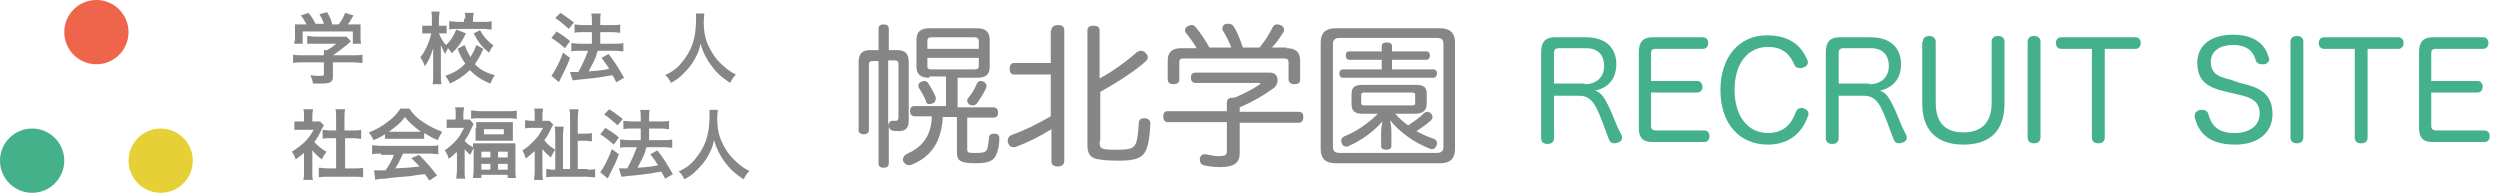 <svg enable-background="new 0 0 389 30" viewBox="0 0 389 30" xmlns="http://www.w3.org/2000/svg"><g enable-background="new" fill="#868686" transform="translate(-30 -52)"><path d="m169.6 59.8c1.2 0 1.8.5 1.8 1.9v9.1c0 1.1-.5 1.6-1.5 1.6-.4 0-.8 0-1.1-.1s-.4-.3-.5-.6v5.7c0 .5-.3.7-.8.7s-.8-.2-.8-.7v-15.9h-.9c-.4 0-.6.1-.6.6v10.2c0 .4-.4.6-.8.6s-.8-.2-.8-.6v-10.6c0-1.4.6-1.9 1.8-1.9h1.3v-3.3c0-.5.3-.7.8-.7s.8.2.8.7v3.3zm-1.4 11.7c.1-.4.3-.7.6-.7h.6c.2 0 .4-.1.4-.5v-8.3c0-.5-.2-.6-.6-.6h-1zm6.4-7.4c-1.3 0-2-.5-2-1.7v-4.2c0-1.3.7-1.8 2-1.8h7.4c1.3 0 2 .5 2 1.8v4.2c0 1.2-.6 1.7-2 1.7h-3v4.6h5.6c.4 0 .7.3.7.8s-.2.8-.7.8h-4.1v4.9c0 .6.2.6 1.3.6 1.2 0 1.6-.1 1.8-.6.2-.6.2-1.2.3-1.8 0-.4.3-.6.8-.6h.1c.5 0 .7.3.7.7 0 1-.2 2-.5 2.6-.4.9-1.1 1.3-3.2 1.3-2.4 0-2.9-.4-2.9-1.7v-5.5h-2.2c-.2 3.8-1.8 6.2-4.8 7.4-.2.1-.3.1-.5.1-.3 0-.6-.2-.8-.5-.1-.1-.1-.3-.1-.4 0-.3.2-.6.5-.8 2.3-1 3.9-2.6 4-5.9h-2.7c-.4 0-.7-.3-.7-.8s.2-.8.7-.8h4.9v-4.6h-2.6zm-.8.5c.2 0 .5.1.6.3.4.6.9 1.5 1.2 2.2v.3c0 .3-.2.6-.5.7-.1 0-.3.1-.4.1-.3 0-.6-.1-.6-.4-.2-.6-.7-1.5-1.1-2.1-.1-.1-.1-.2-.1-.4 0-.3.2-.5.5-.6.1 0 .3-.1.4-.1zm8.5-5v-1.2c0-.4-.2-.6-.7-.6h-6.6c-.5 0-.7.1-.7.6v1.2zm-8 2.7c0 .4.2.5.7.5h6.6c.4 0 .7-.1.7-.5v-1.3h-8zm9.2 3.1c0 .1 0 .2-.1.4-.4.8-.9 1.6-1.4 2.3-.2.2-.4.3-.6.3s-.3 0-.5-.1-.4-.4-.4-.6 0-.3.2-.5c.5-.6 1-1.4 1.3-2.2.1-.2.3-.4.6-.4.1 0 .3 0 .4.1.3.1.5.4.5.7z"/><path d="m193.6 56.7c0-.5.4-.8 1-.8s1 .2 1 .8v20.4c0 .5-.4.8-1 .8s-1-.2-1-.8v-5c-1.9 1.2-3.8 2.1-5.4 2.7-.2.1-.3.1-.5.1-.4 0-.7-.2-.8-.6-.1-.1-.1-.3-.1-.4 0-.4.2-.7.6-.9 1.8-.6 4-1.7 6.1-2.9v-6.5h-5.7c-.5 0-.7-.4-.7-.9s.2-.9.7-.9h5.7v-5.1zm7.5 17.3c0 1.1.1 1.3 2.5 1.3 2.3 0 2.7-.2 3.1-.9.3-.6.4-1.8.5-3.3 0-.4.3-.7.8-.7h.1c.6 0 .9.4.9.8-.1 2-.3 3.5-.8 4.4s-1.4 1.4-4 1.4c-1.9 0-3.2-.1-4-.4-.7-.3-1-1-1-2v-17.9c0-.5.4-.7.9-.7.6 0 1 .2 1 .7v7.5c2.1-1.1 4.5-2.9 5.8-4.1.2-.1.4-.2.6-.2.3 0 .6.1.8.4.2.2.3.4.3.6s-.1.5-.4.7c-1.4 1.3-4.3 3.2-7 4.7v7.7z"/><path d="m222.9 69.4h9.2c.5 0 .7.3.7.8s-.2.9-.7.9h-9.2v4.7c0 1.5-.8 2.2-3.1 2.2-.8 0-1.8-.1-2.5-.3-.4-.1-.6-.4-.6-.8 0-.1 0-.2 0-.3.1-.4.4-.6.7-.6h.2c.6.1 1.3.3 1.9.3 1.2 0 1.4-.2 1.4-.8v-4.5h-9.2c-.5 0-.7-.4-.7-.9s.2-.8.7-.8h9.2v-1.4c0-.5.4-.7.9-.7h.3c1.4-.6 2.8-1.3 3.8-2 .1-.1.2-.1.2-.2s-.1-.1-.3-.1h-9.8c-.5 0-.7-.4-.7-.8 0-.5.2-.8.7-.8h11.6c.8 0 1.2.5 1.2 1.2 0 .4-.2.9-.6 1.2-1.5 1.1-3.2 2.1-5.3 3zm7.3-9.9c1.4 0 2.1.6 2.1 1.9v3c0 .5-.3.7-.9.7-.5 0-.9-.3-.9-.7v-2.7c0-.5-.3-.6-.7-.6h-15.6c-.5 0-.7.1-.7.6v2.7c0 .5-.4.7-.9.7-.6 0-.9-.3-.9-.7v-3c0-1.3.7-1.9 2.1-1.9h2.4c-.5-.9-1.2-1.8-1.7-2.4-.1-.1-.1-.2-.1-.4 0-.3.2-.6.6-.7.1-.1.3-.1.4-.1.3 0 .5.1.7.4.7.8 1.4 1.9 2.1 3.1h3.4c-.4-1-.9-2-1.3-2.6-.1-.1-.1-.3-.1-.4 0-.3.2-.6.6-.7h.4c.3 0 .6.1.8.5.5.7.9 1.8 1.4 3.2h2.6c.9-1.1 1.6-2.3 2-3.1.1-.3.4-.5.7-.5.1 0 .3 0 .5.1.4.1.6.4.6.7 0 .1 0 .3-.1.4-.5.8-1.1 1.7-1.8 2.4h2.3z"/><path d="m254.1 56.4c1.5 0 2.3.7 2.3 2.2v16.6c0 1.5-.8 2.2-2.3 2.2h-16.3c-1.5 0-2.3-.7-2.3-2.2v-16.6c0-1.5.8-2.2 2.3-2.2zm-.6 19.4c.8 0 1.1-.3 1.1-1v-15.9c0-.7-.2-1-1.1-1h-15c-.8 0-1.1.3-1.1 1v15.9c0 .7.3 1 1.1 1zm-.4-13c.3 0 .5.3.5.6s-.2.7-.5.7h-14.2c-.3 0-.5-.3-.5-.7 0-.3.2-.6.5-.6h6.1v-1.5h-5.1c-.3 0-.5-.3-.5-.7s.2-.6.5-.6h5.1v-.8c0-.4.3-.6.8-.6s.8.2.8.6v.8h5.4c.3 0 .5.3.5.6 0 .4-.2.7-.5.7h-5.4v1.5zm-6 6.9c.6.7 1.3 1.3 2 1.8.8-.5 1.8-1.2 2.5-1.9.1-.1.3-.2.5-.2s.4.1.5.2c.2.2.3.4.3.6s-.1.3-.2.5c-.7.6-1.5 1.2-2.3 1.7.9.5 1.8.9 2.7 1.2.3.1.5.4.5.7 0 .1 0 .2-.1.4-.2.4-.4.5-.7.5-.1 0-.3 0-.4-.1-2.3-.9-4.6-2.5-6.1-4.4.1.6.2 1.1.2 1.8v2.2c0 .4-.3.6-.8.6s-.8-.2-.8-.6v-2.1c0-.6.1-1.1.2-1.7-1.4 1.6-3.2 2.9-5.2 3.8-.1.1-.3.1-.4.1-.3 0-.6-.1-.7-.5-.1-.1-.1-.3-.1-.4 0-.3.1-.5.5-.7 1.8-.7 3.7-2 5.2-3.5h-2.3c-1.3 0-1.8-.4-1.8-1.5v-1.6c0-1.1.6-1.4 1.8-1.4h8.1c1.3 0 1.8.3 1.8 1.4v1.5c0 1.1-.6 1.6-1.9 1.6zm-4.8-3.3c-.4 0-.5.1-.5.4v1.2c0 .3.1.4.5.4h7.4c.4 0 .5-.1.5-.4v-1.2c0-.3-.1-.4-.5-.4z"/></g><g enable-background="new" fill="#44b18b" transform="translate(-30 -52)"><path d="m282.3 73c0 .1.1.2.1.4 0 .4-.3.7-.7.8-.1 0-.3.1-.5.1-.4 0-.7-.2-.8-.5l-.5-1.3c-1.5-4.1-2.1-5.6-4.2-5.6h-3.9v6.6c0 .6-.4.9-1 .9s-1-.3-1-.9v-13.4c0-1.6.7-2.3 2.1-2.3h4.9c3 0 4.7 1.6 4.7 4.2 0 2.4-1.4 3.7-3.3 4.1 1.3.4 1.9 1.8 3.5 5.7zm-5.7-7.9c1.8 0 3-1.1 3-2.8 0-1.8-1-2.8-2.8-2.8h-4.3c-.4 0-.7.2-.7.7v4.8h4.8z"/><path d="m286.9 71.6c0 .5.3.7.8.7h7.5c.5 0 .8.4.8.9s-.3.9-.8.9h-8.1c-1.5 0-2.1-.7-2.1-2.2v-11.8c0-1.6.7-2.3 2.1-2.3h7.9c.5 0 .8.4.8.9s-.3.9-.8.9h-7.4c-.5 0-.7.2-.7.7v4.3h7.2c.5 0 .8.4.8.9s-.3.9-.8.9h-7.2z"/><path d="m311.2 61.3c.1.1.1.3.1.4 0 .4-.3.7-.7.8-.2.1-.3.1-.5.1-.4 0-.7-.1-.9-.5-.6-1.5-1.7-2.8-4.1-2.8-3.1 0-5.2 2.5-5.2 6.7 0 4.1 2.1 6.7 5.2 6.7 2.5 0 3.7-1.5 4.3-3.2.2-.5.5-.7.9-.7.1 0 .3 0 .4.1.4.1.7.4.7.8 0 .1 0 .2-.1.4-.7 2.1-2.5 4.4-6.2 4.4-4.5 0-7.4-3.3-7.4-8.5 0-5.1 2.9-8.5 7.2-8.5 3.9 0 5.5 1.9 6.3 3.8z"/><path d="m326.6 73c0 .1.1.2.1.4 0 .4-.3.7-.7.8-.1 0-.3.1-.5.1-.4 0-.7-.2-.8-.5l-.5-1.3c-1.5-4.1-2.1-5.6-4.2-5.6h-3.9v6.6c0 .6-.4.9-1 .9s-1-.3-1-.9v-13.4c0-1.6.7-2.3 2.1-2.3h4.9c3 0 4.7 1.6 4.7 4.2 0 2.4-1.4 3.7-3.3 4.1 1.3.4 1.9 1.8 3.5 5.7zm-5.7-7.9c1.8 0 3-1.1 3-2.8 0-1.8-1-2.8-2.8-2.8h-4.3c-.4 0-.7.2-.7.7v4.8h4.8z"/><path d="m329.2 58.5c0-.6.4-.9 1-.9.5 0 1 .3 1 .9v9.5c0 3.1 1.5 4.6 4.3 4.6 2.9 0 4.4-1.6 4.4-4.6v-9.5c0-.6.4-.9 1-.9s1 .3 1 .9v9.6c0 4.2-2.2 6.4-6.4 6.4-4.1 0-6.4-2.2-6.4-6.4v-9.6z"/><path d="m345.5 58.5c0-.6.4-.9 1-.9s1 .3 1 .9v14.9c0 .6-.4.9-1 .9s-1-.3-1-.9z"/><path d="m350.7 59.6c-.5 0-.8-.4-.8-.9s.3-.9.8-.9h11.6c.5 0 .8.4.8.9s-.3.9-.8.9h-4.8v13.8c0 .6-.4.9-1 .9s-1-.3-1-.9v-13.8z"/><path d="m378.5 64.9c3.3.7 5.1 1.8 5.1 4.9 0 2.7-2.1 4.7-5.8 4.7-4.8 0-5.8-2.5-6.3-4.2 0-.1 0-.2 0-.3 0-.5.4-.8.8-.9h.4c.4 0 .8.2.9.6.4 1.4 1.1 3 4.1 3 2.4 0 3.9-1.2 3.9-3 0-1.7-.9-2.5-3.4-3l-1.7-.4c-3.2-.7-4.6-1.8-4.6-4.6 0-2.2 1.6-4.3 5.6-4.3 3.8 0 5.1 2 5.5 3.5 0 .1.1.2.1.3 0 .4-.4.8-.8.8-.1 0-.2 0-.4 0-.4 0-.8-.2-.9-.6-.3-1.2-1.2-2.4-3.5-2.4-2.4 0-3.5 1.2-3.5 2.6 0 1.5.7 2.3 3.1 2.8z"/><path d="m386.4 58.5c0-.6.4-.9 1-.9s1 .3 1 .9v14.9c0 .6-.4.9-1 .9s-1-.3-1-.9z"/><path d="m391.6 59.6c-.5 0-.8-.4-.8-.9s.3-.9.8-.9h11.6c.5 0 .8.4.8.9s-.3.9-.8.9h-4.8v13.8c0 .6-.4.9-1 .9s-1-.3-1-.9v-13.8z"/><path d="m408.3 71.6c0 .5.3.7.8.7h7.5c.5 0 .8.4.8.9s-.3.9-.8.9h-8.1c-1.5 0-2.1-.7-2.1-2.2v-11.8c0-1.6.7-2.3 2.1-2.3h7.9c.5 0 .8.4.8.9s-.3.9-.8.9h-7.4c-.5 0-.7.2-.7.7v4.3h7.2c.5 0 .8.4.8.9s-.3.9-.8.9h-7.2z"/></g><circle cx="15" cy="5" fill="#ef654c" r="5"/><circle cx="5" cy="25" fill="#44b18b" r="5"/><circle cx="25" cy="25" fill="#e5d136" r="5"/><g fill="#868686" transform="translate(-30 -52)"><path d="m77.1 61.7c-.6 0-1.1 0-1.5.1v-1.3c.4.1.9.1 1.5.1h3.3v-.1c0-.2 0-.5 0-.7h.5c.5-.3.9-.5 1.4-1h-3.3c-.5 0-.8 0-1.2 0v-1.2c.4 0 .7.1 1.2.1h4 .9l.7.7c-.2.2-.2.2-.4.4-.9.7-1.5 1.2-2.4 1.8h3.1c.6 0 1.1 0 1.5-.1v1.3c-.3 0-.9-.1-1.5-.1h-3.1v2.1c0 .4 0 .6-.2.8-.2.3-.6.4-1.7.4-.2 0-.6 0-1.2 0-.1-.6-.2-.8-.4-1.3.6.1 1.1.1 1.5.1.5 0 .6 0 .6-.3v-1.8zm.6-5.9c-.3-.5-.4-.8-.9-1.4l1.2-.4c.4.5.7.9 1.1 1.7h1.3c-.2-.6-.4-1-.7-1.5l1.2-.3c.5.9.6 1.1.8 1.9h1c.4-.5.8-1.2 1-1.8l1.3.4c-.3.5-.6 1.1-.9 1.4h.5 1.5v1 1.1c0 .3 0 .6.1.9h-1.3v-1.9h-7.8v1.9h-1.3c0-.3.1-.6.1-.9v-1.1c0-.4 0-.7 0-1h1.4z"/><path d="m102.5 57.2c-.8 1.6-1.2 2.1-2.2 3.1-.2-.3-.3-.5-.6-.8-.1.3-.3.5-.4.9-.3-.4-.4-.7-.7-1.4v.9.8 2.9c0 .6 0 1.1.1 1.5h-1.4c.1-.4.1-.8.1-1.5v-2.5-.6s0-.3 0-1c-.4 1.3-.7 2-1.3 2.8-.2-.6-.4-.9-.7-1.4.7-.8 1.4-2.3 1.7-3.7h-.5c-.4 0-.6 0-.9 0v-1.2h.9.6v-1c0-.6 0-.9-.1-1.2h1.3c0 .3-.1.7-.1 1.2v1h.5.7v1.2c-.3 0-.4 0-.7 0h-.5c.3.7.6 1.3 1.1 1.8.7-.6 1.1-1.3 1.6-2.4zm2.7 2.4c-.5 1.2-.8 1.6-1.3 2.4.8.8 1.6 1.3 3.1 1.7-.3.4-.5.8-.7 1.3-1.5-.6-2.3-1.2-3.2-2.1-.9.9-1.8 1.5-3.1 2.1-.2-.5-.4-.8-.7-1.2 1.4-.5 2.2-1 3.1-1.9-.5-.7-.8-1.3-1.2-2.3l1.1-.6c.3.8.5 1.2.9 1.9.4-.7.7-1.2.9-1.9zm-2.8-4.7c0-.4 0-.6-.1-.9h1.4c0 .2-.1.5-.1.9v.5h1.6c.5 0 1 0 1.3-.1v1.3c-.4 0-.8-.1-1.3-.1h-4c-.5 0-1 0-1.3.1v-1.3c.4 0 .8.1 1.3.1h1v-.5zm2.3 1.8c.6 1.1 1.2 1.7 2.1 2.4-.3.3-.5.6-.7 1.1-1.1-.9-1.6-1.5-2.4-3z"/><path d="m116.6 56.9c.8.5 1.3.8 2.1 1.5l-.8 1.1c-.8-.7-1.3-1.1-2.1-1.6zm2.1 4.1c-.4 1.1-.7 1.7-1.2 2.7-.2.4-.2.4-.4.8-.1.2-.1.2-.1.3l-1.2-1c.4-.5 1.2-1.9 1.8-3.6zm-1.5-7c.8.5 1.3.9 2.1 1.5l-.8 1c-.7-.6-1.2-1.1-2.1-1.7zm1.5 9.2h.4.9c.6-1.1 1.1-2.2 1.5-3.3h-1.3c-.5 0-.9 0-1.3.1v-1.3c.3 0 .7.1 1.3.1h1.9v-1.8h-1.4c-.5 0-.9 0-1.3.1v-1.3c.3 0 .7.1 1.3.1h1.4v-.5c0-.6 0-.9-.1-1.3h1.5c-.1.4-.1.6-.1 1.3v.5h1.9c.5 0 .9 0 1.2-.1v1.3c-.3 0-.7-.1-1.2-.1h-1.9v1.8h2.3c.5 0 .9 0 1.3-.1v1.3c-.3 0-.8-.1-1.2-.1h-2.8c-.1.2-.1.2-.2.7-.2.6-.6 1.4-1.1 2.3l-.1.2c1.6-.1 2.4-.2 3.2-.4-.4-.6-.6-.9-1.2-1.7l1.1-.6c1 1.3 1.3 1.8 2.4 3.7l-1.2.7c-.3-.6-.4-.7-.6-1.1-1.8.3-2.2.4-4.3.6-1.3.1-1.6.2-1.9.2z"/><path d="m139.6 54.1c0 .2-.1.8-.1 1.2 0 1.9.3 3.2 1.2 4.7.5.9 1 1.5 1.9 2.3.7.6 1.1.9 1.9 1.3-.5.5-.6.8-.9 1.3-1.5-1-2.2-1.7-3-2.8-.7-1-1.2-1.9-1.6-3.3-.2 1-.4 1.5-.9 2.4s-1 1.5-1.8 2.3c-.6.6-1 .9-1.9 1.4-.3-.6-.5-.9-.9-1.2 1.2-.6 1.9-1.1 2.6-2 1.5-1.8 2.2-3.7 2.2-6.6 0-.5 0-.7 0-1z"/><g enable-background="new"><path d="m78.6 78.8c0 .6 0 .9.1 1.2h-1.5c.1-.4.1-.7.1-1.2v-3c-.5.4-.7.6-1.3 1-.1-.5-.4-.9-.6-1.2.8-.5 1.4-.9 2.1-1.6.6-.6.9-1.1 1.3-1.8h-2c-.4 0-.7 0-1 0v-1.3h.9.6v-1c0-.3 0-.6-.1-.9h1.5c0 .3-.1.5-.1.9v1h.5.7l.6.6c-.1.2-.2.3-.3.5-.4.9-.6 1.3-1.2 2.1.6.6 1.1 1.1 1.9 1.5-.3.4-.5.7-.7 1.2-.6-.4-1-.8-1.5-1.4zm5.1-.6h1.4c.6 0 1 0 1.4-.1v1.5c-.4-.1-.9-.1-1.4-.1h-4.1c-.5 0-.9 0-1.4.1v-1.5c.4 0 .8.1 1.4.1h1.3v-4.7h-.9c-.4 0-.8 0-1.2.1v-1.4c.3 0 .7.1 1.2.1h.9v-2.1c0-.5 0-.8-.1-1.2h1.5c-.1.5-.1.7-.1 1.2v2.1h1.4c.5 0 .8 0 1.2-.1v1.4c-.4 0-.8-.1-1.2-.1h-1.3z"/><path d="m90 72.8c-.7.5-1.1.7-1.9 1-.2-.5-.4-.8-.7-1.2 1.3-.5 2.1-1 3-1.7.8-.6 1.4-1.2 1.9-2h1.4c.6.9 1.1 1.4 2 2 1 .7 2 1.2 3.1 1.6-.3.5-.5.9-.7 1.3-.8-.3-1.2-.6-2.1-1.1v.9c-.3 0-.6 0-1.1 0h-4c-.3 0-.7 0-1 0v-.8zm-.7 3.1c-.6 0-1 0-1.4.1v-1.4c.4 0 .9.1 1.4.1h7.5c.6 0 1 0 1.4-.1v1.4c-.4 0-.8-.1-1.4-.1h-4.1c-.4.9-.7 1.6-1.2 2.3 2.1-.1 2.1-.1 3.8-.3-.4-.4-.6-.6-1.3-1.3l1.2-.5c1.3 1.3 1.8 1.9 2.8 3.2l-1.2.8c-.4-.6-.5-.8-.7-1-1 .1-1.7.2-2.2.3-1.2.1-3.6.3-4 .4-.7 0-1.3.1-1.5.2l-.2-1.5h.7 1.1c.6-.9 1-1.6 1.3-2.4h-2zm5.7-3.4h.5c-1.1-.8-1.8-1.4-2.5-2.3-.6.9-1.4 1.5-2.5 2.3h.5z"/><path d="m101 75.7c-.4.4-.6.6-1.2 1-.1-.5-.3-.9-.6-1.3.8-.6 1.3-1 1.9-1.7.5-.6.7-1 1.1-1.8h-1.7c-.4 0-.6 0-1 0v-1.3h.9.5v-1c0-.3 0-.6-.1-.9h1.4c0 .3-.1.6-.1.9v1h.4.6l.6.7c-.1.2-.2.4-.3.6-.3.7-.6 1.3-1.1 2 .3.4.7.7 1.3 1 0-.3 0-.4 0-.6h1.2 4.2 1.2v1.2 3c0 .5 0 .9.1 1.2h-1.3v-.5h-4.1v.5h-1.3c0-.3.1-.7.1-1.2v-3c0-.2 0-.3 0-.5-.2.4-.3.6-.5 1.1-.4-.3-.6-.5-.9-.9v3.3c0 .6 0 1 .1 1.3h-1.4c0-.4.1-.8.1-1.3v-2.8zm2.4-6.5c.4 0 .8.1 1.3.1h4.4c.6 0 .9 0 1.3-.1v1.3c-.3 0-.6-.1-1.2-.1h-4.7c-.5 0-.8 0-1.2.1v-1.3zm.7 2.7c0-.4 0-.6 0-.9h1.2 3.4 1.1v.9 1.1.9c-.3 0-.6 0-1.2 0h-3.4c-.5 0-.8 0-1.2 0 0-.3 0-.5 0-.9v-1.1zm.8 4.6h1.4v-.9h-1.4zm0 1.9h1.4v-.9h-1.4zm.4-5.5h3.1v-.8h-3.1zm2.2 3.6h1.5v-.9h-1.5zm0 1.9h1.5v-.9h-1.5z"/><path d="m114.4 78.6c0 .5 0 1 .1 1.4h-1.4c0-.4.1-.8.1-1.4v-3.1c-.6.5-.8.7-1.4 1.2-.1-.5-.3-.9-.5-1.3.7-.4 1.2-.9 1.8-1.5s.9-1.1 1.4-2h-1.8c-.3 0-.8 0-1 .1v-1.3c.3 0 .6.1.9.1h.6v-1c0-.3 0-.6-.1-.9h1.4c0 .3-.1.6-.1.9v1h.4.7l.6.6c-.1.1-.2.3-.3.5-.3.6-.6 1.3-1.1 1.9.4.6.9 1 1.7 1.5-.3.3-.4.7-.7 1.2-.7-.6-.9-.8-1.3-1.3zm7-.2c.6 0 .9 0 1.2-.1v1.3c-.4 0-.9-.1-1.5-.1h-4.6c-.6 0-1.1 0-1.5.1v-1.3c.3 0 .6.1 1.1.1h.3v-5.2c0-.6 0-1.1-.1-1.5h1.4c0 .3-.1.9-.1 1.4v5.2h1.1v-7.8c0-.7 0-1.1-.1-1.5h1.4c0 .4-.1.8-.1 1.5v2.3h1c.5 0 .8 0 1.2-.1v1.3c-.4 0-.6-.1-1.2-.1h-1v4.4h1.5z"/><path d="m124.2 71.9c.8.5 1.3.8 2.1 1.5l-.8 1.1c-.8-.7-1.3-1.1-2.1-1.6zm2.1 4.1c-.4 1.1-.7 1.7-1.2 2.7-.2.4-.2.4-.4.8-.1.2-.1.2-.1.3l-1.2-1c.4-.5 1.2-1.9 1.8-3.6zm-1.5-7c.8.5 1.3.9 2.1 1.5l-.8 1c-.7-.6-1.2-1.1-2.1-1.7zm1.5 9.2h.4.9c.6-1.1 1.1-2.2 1.5-3.3h-1.3c-.5 0-.9 0-1.3.1v-1.3c.3 0 .7.1 1.3.1h1.9v-1.8h-1.4c-.5 0-.9 0-1.3.1v-1.3c.3 0 .7.1 1.3.1h1.4v-.5c0-.6 0-.9-.1-1.3h1.5c-.1.4-.1.6-.1 1.3v.5h1.9c.5 0 .9 0 1.2-.1v1.3c-.3 0-.7-.1-1.2-.1h-1.9v1.8h2.3c.5 0 .9 0 1.3-.1v1.3c-.3 0-.8-.1-1.2-.1h-2.8c-.1.2-.1.2-.2.7-.2.6-.6 1.4-1.1 2.3l-.1.2c1.6-.1 2.4-.2 3.2-.4-.4-.6-.6-.9-1.2-1.7l1.1-.6c1 1.3 1.3 1.8 2.4 3.7l-1.2.7c-.3-.6-.4-.7-.6-1.1-1.8.3-2.2.4-4.3.6-1.3.1-1.6.2-1.9.2z"/><path d="m141.7 69.1c0 .2-.1.8-.1 1.2 0 1.9.3 3.2 1.2 4.7.5.9 1 1.5 1.9 2.3.7.6 1.1.9 1.9 1.3-.5.5-.6.8-.9 1.3-1.5-1-2.2-1.7-3-2.8-.7-1-1.2-1.9-1.6-3.3-.2 1-.4 1.5-.9 2.4s-1 1.5-1.8 2.3c-.6.6-1 .9-1.9 1.4-.3-.6-.5-.9-.9-1.2 1.2-.6 1.9-1.1 2.6-2 1.5-1.8 2.2-3.7 2.2-6.6 0-.5 0-.7 0-1z"/></g></g></svg>